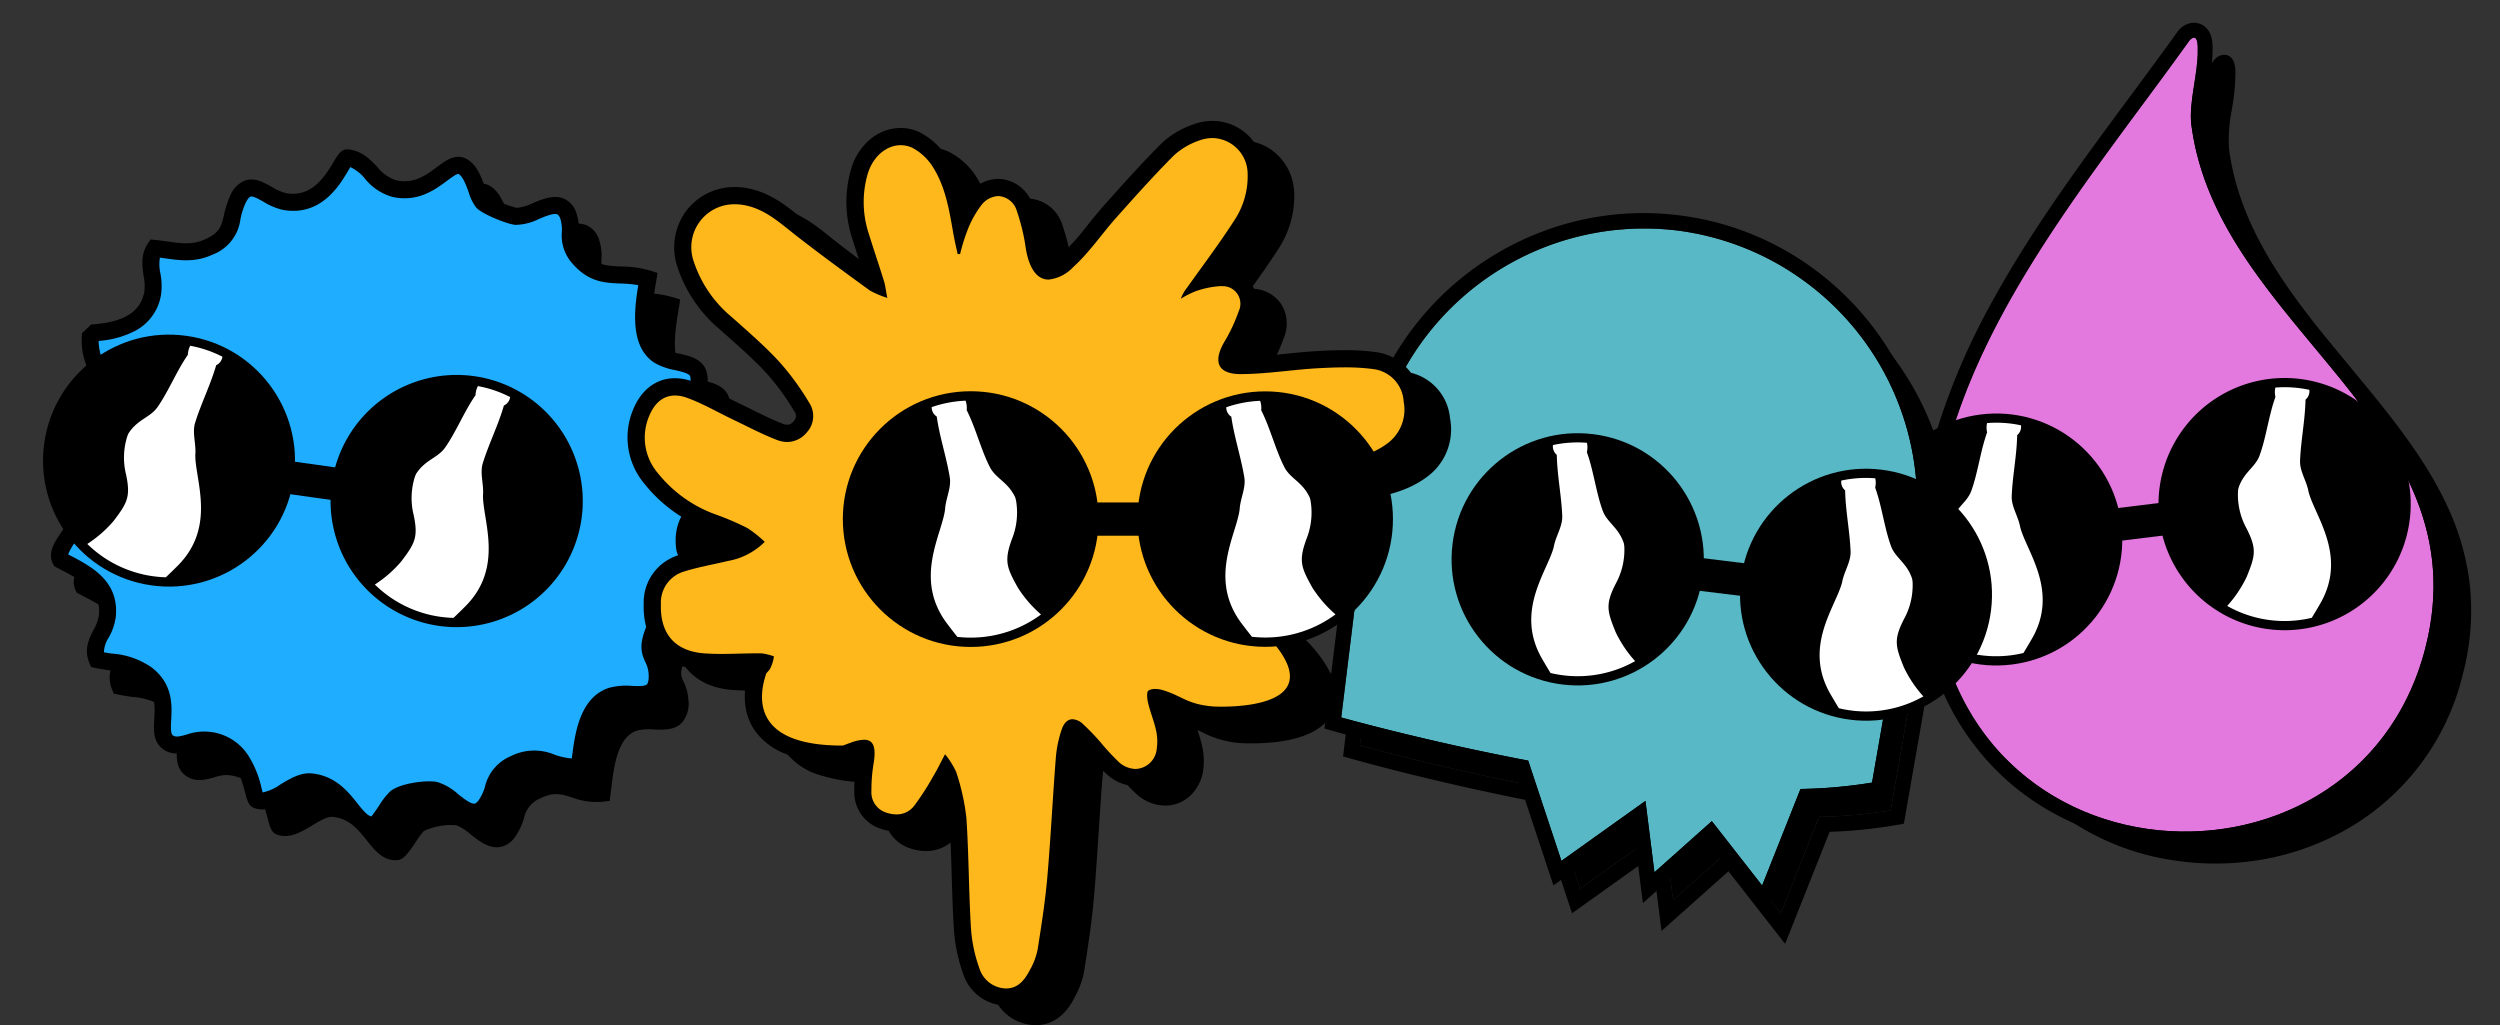 <svg xmlns="http://www.w3.org/2000/svg" width="377.353" height="154.745" viewBox="0 0 377.353 154.745">
  <rect x="0" y="0" width="377.353" height="154.745" fill="#333333" stroke="none"/>
  <g id="Group_109" data-name="Group 109" transform="translate(-1293.014 -448.558)">
    <g id="Beercap_1" transform="translate(1306.863 464.428) rotate(8)">
      <g id="_19G03l" data-name="19G03l" transform="translate(4.45 3.501)">
        <g id="Group_94" data-name="Group 94">
          <path id="Path_94" data-name="Path 94" d="M103.341,42.186a14.441,14.441,0,0,0,5.3,1.45c2.462-.161,5.915-4.56,7.771-1.232,1.026,1.838.266,3.993,2.045,5.722,3.965,3.852,6.74,1.324,11.2,2.073-.082,3.332-.4,9.576,3.311,11.26,2.664,1.207,7.394-.619,6.335,4.4-.551,2.609-2.31,2.338-1.38,6.173,1.2,4.949,6.073,4.642,6.632,6.387,1.011,3.162-5.635,4.968-3.693,11.422.507,1.687,4.559,3.824,3.692,6.5-.569,1.756-5.43,1.434-6.629,6.386-.929,3.835.827,3.563,1.378,6.173,1.038,4.908-3.516,3.034-6.317,4.412-3.838,1.887-3.356,7.726-3.327,11.243-3.883,1.019-5.907-1.643-9.753.939-3.386,2.272-2.065,4.267-3.494,6.858-1.83,3.323-5.323-1.067-7.772-1.233-1.4-.094-4.8.929-5.767,1.945-.749.79-2.037,4.4-2.724,4.546-3.083.664-4.8-5.383-10.3-5.134-2.727.123-5.1,4.4-7.661,3.846-.909-.2-1.828-8.435-9.134-7.864-1.955.153-3.78,2.1-5.517,1.04-2.3-1.405.469-6.877-4.578-9.685-2.5-1.389-4.926-.921-7.631-1.106-1.39-2.335.7-4.191.6-6.709-.2-4.931-4.369-6.05-8.178-7.427-1.672-2.428,5.329-7.248,1.026-13.145-1.356-1.859-5.654-2.041-3.567-5.662,1.031-1.789,4.193-.873,4.789-5.573.626-4.929-2.179-5.379-2.479-9.559l.591-.746c3.828-.857,7.634-2.626,7.817-7.123.1-2.358-1.689-4.478-.626-6.733,2.93-.112,5.423.326,8.037-1.353,3.738-2.4,2.336-4.424,3.338-7.671,1.274-4.13,4.211-.8,7.045-.714,6.614.2,7.6-7.668,8.466-7.856,3.1-.11,4.434,3.358,7.674,3.608,5.616.434,7.291-5.378,9.609-4.786,2,.653,2.8,4.051,3.868,4.93Z" transform="translate(-43.368 -35.928)"/>
          <path id="Path_95" data-name="Path 95" d="M90.936,130.246c-1.658,0-2.935-1.209-4.175-2.383-1.517-1.436-3.085-2.921-5.573-2.808-.862.039-1.91.891-2.924,1.715-1.457,1.184-3.11,2.528-5.066,2.1-.881-.191-1.2-.967-1.69-2.143-1.214-2.929-2.861-6.027-7.072-5.7a5.99,5.99,0,0,0-1.78.593c-1.276.564-2.862,1.265-4.5.263-1.481-.9-1.625-2.59-1.764-4.22-.18-2.105-.349-4.094-2.769-5.44a9.658,9.658,0,0,0-4.958-.888c-.686,0-1.394-.008-2.136-.059l-.671-.046-.344-.577c-1.139-1.914-.55-3.633-.076-5.012a6.436,6.436,0,0,0,.5-2.3c-.137-3.473-2.561-4.579-6.535-5.987-.267-.1-.533-.189-.8-.285l-.387-.14-.234-.339c-1.076-1.563-.17-3.371.706-5.117,1.238-2.466,2.518-5.015.34-8A5.333,5.333,0,0,0,37.511,82.4c-1.111-.637-2.37-1.359-2.757-2.791a4.115,4.115,0,0,1,.627-3.18,4.5,4.5,0,0,1,2.241-1.766c1.166-.548,2.089-.981,2.387-3.328a6.611,6.611,0,0,0-1-4.764,10.2,10.2,0,0,1-1.482-4.541l-.036-.5,1.182-1.493.443-.1c4.527-1.013,6.692-2.9,6.817-5.924a7.56,7.56,0,0,0-.441-2.349c-.424-1.45-.906-3.093-.064-4.879l.331-.705.778-.03c.631-.024,1.232-.026,1.814-.023,2.135,0,3.821,0,5.579-1.126,2.051-1.318,2.136-2.268,2.292-3.992a13.6,13.6,0,0,1,.515-2.977A4.057,4.057,0,0,1,58.7,35.257c1.351-.651,2.8-.083,4.074.416a7.506,7.506,0,0,0,2.266.641c3.731.112,5.291-2.872,6.462-5.68.492-1.179.817-1.958,1.694-2.148l.11-.024.113,0c2.056-.078,3.466,1.033,4.708,2.01a5.852,5.852,0,0,0,3.11,1.6c2.731.211,4.345-1.385,5.769-2.792,1.183-1.17,2.407-2.379,4.059-1.958l.081.023c1.738.568,2.678,2.342,3.433,3.767a7.357,7.357,0,0,0,.844,1.385,15.236,15.236,0,0,0,4.406,1.168,7.076,7.076,0,0,0,2.275-1.04c1.408-.825,3-1.758,4.591-1.326a3.473,3.473,0,0,1,2.108,1.789,7.856,7.856,0,0,1,.811,2.827,4.031,4.031,0,0,0,1.008,2.6c2.164,2.1,3.7,1.95,6.033,1.717a16.135,16.135,0,0,1,4.489.012l1.1.184-.039,1.521c-.078,2.931-.224,8.385,2.569,9.652a7.934,7.934,0,0,0,2.366.428c1.512.13,3.227.277,4.208,1.6a4.563,4.563,0,0,1,.484,3.8,6.869,6.869,0,0,1-1.067,2.465c-.5.8-.784,1.233-.321,3.142.613,2.528,2.388,3.347,3.954,4.069,1.17.541,2.276,1.051,2.652,2.229.632,1.977-.64,3.509-1.761,4.862-1.473,1.776-2.866,3.455-1.925,6.582a6.843,6.843,0,0,0,1.245,1.5c1.363,1.4,3.229,3.328,2.439,5.765-.383,1.18-1.54,1.714-2.659,2.23-1.562.721-3.332,1.536-3.943,4.064-.462,1.909-.185,2.345.32,3.141a6.869,6.869,0,0,1,1.066,2.465,4.5,4.5,0,0,1-.455,3.708c-.931,1.277-2.57,1.445-4.017,1.593a7.88,7.88,0,0,0-2.534.525c-2.768,1.362-2.686,5.828-2.627,9.088.006.347.013.679.015.994l.008,1-.965.253a10.388,10.388,0,0,1-4.705.024c-1.652-.277-2.845-.478-4.659.74a4.175,4.175,0,0,0-2.123,3.405,9.178,9.178,0,0,1-.962,3.008,3.449,3.449,0,0,1-2.092,1.791c-1.59.441-3.2-.5-4.616-1.324a7.2,7.2,0,0,0-2.272-1.039,9.761,9.761,0,0,0-4.751,1.548,13.5,13.5,0,0,0-.967,1.792c-.96,1.965-1.463,2.918-2.417,3.124a3.59,3.59,0,0,1-.759.082Zm-.185-2.393Zm-9.3-5.367c3.354,0,5.491,2.023,7.067,3.516,1.033.977,1.743,1.62,2.362,1.671.258-.4.664-1.228.924-1.76a10.618,10.618,0,0,1,1.41-2.432c1.328-1.4,5.165-2.45,6.783-2.342a8.342,8.342,0,0,1,3.391,1.382c.933.543,2.092,1.22,2.642,1.069.175-.049.353-.236.53-.557a6.865,6.865,0,0,0,.686-2.231,6.632,6.632,0,0,1,3.216-5.072,7.86,7.86,0,0,1,6.511-1.139,9.9,9.9,0,0,0,2.658.2c-.068-3.725-.13-9.268,4.06-11.328a9.878,9.878,0,0,1,3.4-.776c.913-.094,1.949-.2,2.207-.554.086-.118.261-.518.018-1.667a4.419,4.419,0,0,0-.723-1.621c-.775-1.219-1.314-2.37-.647-5.119.9-3.733,3.586-4.97,5.361-5.788a5.719,5.719,0,0,0,1.3-.717c.268-.893-.6-1.877-1.848-3.165a6.972,6.972,0,0,1-1.859-2.545c-1.337-4.442.827-7.051,2.407-8.955,1.024-1.234,1.464-1.846,1.3-2.417a5.841,5.841,0,0,0-1.293-.71c-1.779-.821-4.466-2.062-5.37-5.793-.667-2.749-.126-3.9.649-5.12a4.429,4.429,0,0,0,.723-1.621,2.525,2.525,0,0,0-.036-1.74c-.294-.4-1.4-.492-2.37-.575a9.8,9.8,0,0,1-3.2-.647c-4.058-1.838-4.177-7.472-4.094-11.28a17.905,17.905,0,0,0-2.712.128c-2.485.248-5.054.5-8.073-2.429a6.412,6.412,0,0,1-1.758-4.068,5.625,5.625,0,0,0-.513-1.95c-.182-.326-.365-.516-.543-.565-.548-.149-1.7.524-2.622,1.065a8.265,8.265,0,0,1-3.4,1.386c-1.188.076-5.161-.888-6.2-1.74h0a7.006,7.006,0,0,1-1.486-2.17c-.525-.993-1.177-2.221-1.909-2.511h0c-.28,0-1.13.841-1.594,1.3-1.541,1.523-3.866,3.828-7.769,3.525a8.117,8.117,0,0,1-4.5-2.141,6.107,6.107,0,0,0-2.442-1.419c-.077.175-.161.376-.236.557-.989,2.371-3.031,7.259-8.607,7.26-.1,0-.2,0-.3-.005a9.456,9.456,0,0,1-3.123-.816c-.749-.294-1.681-.659-2.026-.493-.08.039-.358.231-.633,1.12a11.254,11.254,0,0,0-.411,2.451,6.587,6.587,0,0,1-3.459,5.92c-2.39,1.535-4.715,1.531-6.965,1.534-.265,0-.534,0-.807,0a6.35,6.35,0,0,0,.407,2.351,9.766,9.766,0,0,1,.542,3.174,7.5,7.5,0,0,1-3.043,5.892,14.12,14.12,0,0,1-5.315,2.322,8.088,8.088,0,0,0,1.125,3.008,9.123,9.123,0,0,1,1.3,6.313c-.475,3.744-2.5,4.695-3.839,5.324-.588.276-.957.46-1.111.727a1.928,1.928,0,0,0-.373,1.233c.109.4.879.846,1.558,1.236a7.07,7.07,0,0,1,2.308,1.8c3.1,4.248,1.161,8.106-.119,10.66a9.609,9.609,0,0,0-.924,2.244l.2.071c3.575,1.267,8.024,2.843,8.24,8.3a8.657,8.657,0,0,1-.635,3.236,4.2,4.2,0,0,0-.392,2.283c.407.012.812.014,1.207.017a11.951,11.951,0,0,1,6.19,1.211c3.611,2.009,3.891,5.29,4.077,7.462.085.994.173,2.023.546,2.25.451.275,1,.083,2.134-.42a7.925,7.925,0,0,1,9.523,1.793,15.185,15.185,0,0,1,2.733,4.673c.083.2.18.433.262.619a7.157,7.157,0,0,0,2.51-1.588c1.274-1.035,2.717-2.209,4.424-2.286.13-.006.258-.009.384-.009Zm53.174-35.277ZM74.306,30.658Z" transform="translate(-34.646 -27.233)"/>
        </g>
      </g>
      <g id="_19G03l-2" data-name="19G03l" transform="translate(0.493 0)">
        <g id="Group_95" data-name="Group 95">
          <path id="Path_96" data-name="Path 96" d="M72.521,14.946a14.441,14.441,0,0,0,5.3,1.45c2.462-.161,5.915-4.56,7.771-1.232,1.026,1.838.266,3.993,2.045,5.722,3.965,3.852,6.74,1.324,11.2,2.073-.082,3.332-.4,9.576,3.311,11.26,2.664,1.207,7.394-.619,6.335,4.4-.551,2.609-2.31,2.338-1.38,6.173,1.2,4.949,6.073,4.642,6.632,6.386,1.011,3.162-5.635,4.968-3.693,11.422.507,1.687,4.559,3.824,3.692,6.5-.569,1.756-5.43,1.433-6.629,6.386-.929,3.835.827,3.563,1.378,6.173,1.038,4.908-3.516,3.034-6.317,4.412-3.838,1.887-3.356,7.726-3.327,11.243-3.883,1.019-5.907-1.643-9.753.939-3.386,2.272-2.065,4.267-3.494,6.858-1.83,3.323-5.323-1.067-7.772-1.233-1.4-.094-4.8.929-5.767,1.945-.749.79-2.037,4.4-2.724,4.546-3.083.664-4.8-5.383-10.3-5.134-2.727.123-5.1,4.4-7.661,3.846-.909-.2-1.828-8.435-9.134-7.864-1.955.153-3.78,2.1-5.517,1.04-2.3-1.405.469-6.877-4.578-9.685-2.5-1.389-4.926-.921-7.631-1.106-1.39-2.335.7-4.191.6-6.709-.2-4.931-4.369-6.05-8.178-7.427-1.672-2.428,5.329-7.248,1.026-13.145-1.356-1.859-5.654-2.041-3.567-5.662,1.031-1.789,4.193-.873,4.789-5.573.626-4.929-2.178-5.379-2.479-9.559l.591-.746c3.828-.857,7.634-2.626,7.817-7.123.1-2.358-1.689-4.478-.626-6.733,2.93-.112,5.423.326,8.037-1.353,3.738-2.4,2.336-4.424,3.338-7.671,1.274-4.13,4.211-.8,7.045-.714,6.614.2,7.6-7.668,8.466-7.856,3.1-.11,4.434,3.358,7.674,3.608,5.616.434,7.291-5.378,9.609-4.786,2,.653,2.8,4.051,3.868,4.93Z" transform="translate(-12.549 -8.687)" fill="#1faeff"/>
          <path id="Path_97" data-name="Path 97" d="M60.126,103c-1.658,0-2.935-1.209-4.175-2.383-1.517-1.436-3.087-2.918-5.573-2.808-.862.039-1.91.891-2.924,1.715-1.457,1.184-3.108,2.528-5.066,2.1-.881-.191-1.2-.967-1.69-2.143-1.215-2.929-2.864-6.027-7.072-5.7a6.039,6.039,0,0,0-1.78.593c-1.276.564-2.863,1.265-4.5.263-1.481-.9-1.625-2.59-1.764-4.22-.18-2.105-.349-4.094-2.769-5.44a9.658,9.658,0,0,0-4.958-.888c-.686,0-1.394-.008-2.136-.059l-.671-.046-.344-.577c-1.139-1.914-.55-3.633-.076-5.012a6.437,6.437,0,0,0,.5-2.3c-.137-3.473-2.56-4.579-6.535-5.987-.267-.1-.533-.189-.8-.285l-.387-.14-.234-.339C6.09,67.784,7,65.977,7.873,64.23c1.237-2.466,2.518-5.015.34-8A5.308,5.308,0,0,0,6.7,55.144c-1.111-.637-2.37-1.359-2.757-2.791a4.115,4.115,0,0,1,.627-3.18,4.5,4.5,0,0,1,2.241-1.766c1.168-.548,2.089-.981,2.387-3.328a6.611,6.611,0,0,0-1-4.764,10.2,10.2,0,0,1-1.482-4.541l-.036-.5,1.182-1.493.443-.1c4.527-1.013,6.692-2.9,6.817-5.924a7.56,7.56,0,0,0-.441-2.349c-.424-1.45-.906-3.093-.064-4.878l.331-.705.778-.03c.631-.024,1.232-.026,1.815-.023,2.135,0,3.821,0,5.579-1.126,2.051-1.318,2.136-2.268,2.292-3.992a13.6,13.6,0,0,1,.515-2.977A4.057,4.057,0,0,1,27.893,8c1.351-.651,2.8-.083,4.074.416a7.506,7.506,0,0,0,2.266.641c3.73.116,5.291-2.872,6.462-5.68.492-1.179.817-1.959,1.694-2.148l.11-.024.113,0c2.058-.078,3.466,1.033,4.708,2.01a5.852,5.852,0,0,0,3.11,1.6c2.732.212,4.345-1.385,5.769-2.792C57.382.853,58.606-.357,60.258.066l.081.023c1.738.568,2.678,2.342,3.433,3.767a7.358,7.358,0,0,0,.844,1.385,15.206,15.206,0,0,0,4.406,1.168A7.064,7.064,0,0,0,71.3,5.368c1.408-.825,3-1.758,4.591-1.326A3.473,3.473,0,0,1,78,5.832a7.857,7.857,0,0,1,.811,2.827,4.028,4.028,0,0,0,1.008,2.6c2.164,2.1,3.7,1.95,6.033,1.717a16.135,16.135,0,0,1,4.489.012l1.1.184L91.4,14.692c-.078,2.931-.225,8.386,2.569,9.652a7.934,7.934,0,0,0,2.366.428c1.512.13,3.227.277,4.209,1.6a4.561,4.561,0,0,1,.484,3.8,6.868,6.868,0,0,1-1.067,2.465c-.5.8-.784,1.233-.321,3.142.613,2.528,2.388,3.346,3.954,4.069,1.17.541,2.276,1.051,2.652,2.229.632,1.977-.64,3.509-1.761,4.862-1.473,1.776-2.866,3.455-1.925,6.58a6.813,6.813,0,0,0,1.245,1.5c1.363,1.4,3.229,3.328,2.439,5.765-.383,1.18-1.489,1.69-2.659,2.23-1.562.721-3.332,1.536-3.943,4.064-.462,1.909-.185,2.347.32,3.141a6.89,6.89,0,0,1,1.067,2.465,4.5,4.5,0,0,1-.455,3.708c-.933,1.277-2.57,1.445-4.017,1.593a7.845,7.845,0,0,0-2.534.527c-2.768,1.362-2.686,5.828-2.626,9.088.006.347.013.679.015.994l.008,1-.965.253a10.388,10.388,0,0,1-4.705.024c-1.652-.277-2.845-.478-4.659.739a4.175,4.175,0,0,0-2.123,3.405A9.178,9.178,0,0,1,78,97.017a3.449,3.449,0,0,1-2.092,1.791c-1.59.439-3.2-.5-4.616-1.326a7.158,7.158,0,0,0-2.272-1.038,9.774,9.774,0,0,0-4.751,1.548,13.565,13.565,0,0,0-.967,1.792c-.96,1.965-1.463,2.918-2.417,3.124a3.59,3.59,0,0,1-.759.082Zm-9.481-7.76c3.354,0,5.491,2.023,7.067,3.516,1.033.978,1.743,1.62,2.362,1.671.258-.4.664-1.228.924-1.76a10.588,10.588,0,0,1,1.41-2.432c1.329-1.4,5.165-2.448,6.783-2.342a8.342,8.342,0,0,1,3.391,1.382c.933.543,2.094,1.22,2.642,1.069.175-.049.353-.236.531-.557a6.856,6.856,0,0,0,.686-2.231,6.632,6.632,0,0,1,3.216-5.072,7.853,7.853,0,0,1,6.511-1.138,9.9,9.9,0,0,0,2.658.2c-.068-3.725-.13-9.268,4.06-11.328a9.878,9.878,0,0,1,3.4-.776c.913-.094,1.949-.2,2.207-.554.086-.118.261-.518.018-1.667a4.419,4.419,0,0,0-.723-1.621c-.775-1.219-1.314-2.37-.647-5.119.9-3.733,3.586-4.97,5.361-5.788a5.718,5.718,0,0,0,1.3-.717c.268-.893-.6-1.877-1.848-3.165a6.972,6.972,0,0,1-1.859-2.545c-1.337-4.442.827-7.051,2.407-8.955,1.024-1.234,1.463-1.846,1.3-2.417a5.841,5.841,0,0,0-1.293-.71c-1.779-.821-4.466-2.062-5.37-5.793-.667-2.749-.126-3.9.649-5.12a4.419,4.419,0,0,0,.723-1.621,2.535,2.535,0,0,0-.035-1.74c-.294-.4-1.4-.492-2.37-.575a9.8,9.8,0,0,1-3.2-.647c-4.058-1.838-4.177-7.471-4.094-11.28a18.081,18.081,0,0,0-2.712.128c-2.484.248-5.053.5-8.073-2.429a6.412,6.412,0,0,1-1.758-4.068,5.618,5.618,0,0,0-.513-1.949c-.182-.326-.365-.516-.543-.565-.548-.15-1.7.524-2.622,1.065a8.263,8.263,0,0,1-3.4,1.386c-1.184.08-5.16-.886-6.2-1.74h0a7.006,7.006,0,0,1-1.486-2.17c-.525-.993-1.177-2.221-1.909-2.51h0c-.28,0-1.13.841-1.594,1.3-1.541,1.523-3.869,3.825-7.769,3.525a8.117,8.117,0,0,1-4.5-2.141A6.107,6.107,0,0,0,43.3,3.814c-.077.175-.161.376-.236.557-.989,2.371-3.03,7.259-8.607,7.259-.1,0-.2,0-.3-.005a9.456,9.456,0,0,1-3.123-.816c-.749-.294-1.681-.66-2.026-.493-.08.039-.358.231-.633,1.12a11.255,11.255,0,0,0-.411,2.451,6.587,6.587,0,0,1-3.459,5.92c-2.39,1.536-4.718,1.532-6.965,1.534-.265,0-.534,0-.807,0a6.35,6.35,0,0,0,.407,2.351,9.766,9.766,0,0,1,.542,3.174,7.492,7.492,0,0,1-3.043,5.891,14.12,14.12,0,0,1-5.315,2.322,8.088,8.088,0,0,0,1.125,3.008,9.115,9.115,0,0,1,1.3,6.313c-.475,3.744-2.5,4.695-3.839,5.326-.588.276-.957.46-1.111.727a1.926,1.926,0,0,0-.373,1.233c.109.4.879.846,1.557,1.236a7.07,7.07,0,0,1,2.308,1.8c3.1,4.248,1.161,8.106-.119,10.66a9.609,9.609,0,0,0-.924,2.244l.2.071c3.575,1.267,8.024,2.843,8.24,8.3a8.657,8.657,0,0,1-.635,3.236,4.2,4.2,0,0,0-.392,2.283c.407.012.812.014,1.207.017a11.951,11.951,0,0,1,6.19,1.211c3.611,2.009,3.891,5.29,4.077,7.462.085.994.173,2.023.546,2.25.451.275,1,.083,2.134-.42a7.925,7.925,0,0,1,9.523,1.793A15.185,15.185,0,0,1,43.068,98.5c.083.2.18.433.262.619a7.138,7.138,0,0,0,2.51-1.588c1.274-1.035,2.717-2.209,4.424-2.286.13-.006.258-.009.384-.009ZM43.494,3.408Z" transform="translate(-3.836 0.02)"/>
        </g>
      </g>
      <g id="Bril" transform="translate(0 32.476)">
        <ellipse id="Ellipse_14" data-name="Ellipse 14" cx="19.016" cy="19.016" rx="19.016" ry="19.016" transform="translate(0 0.018)"/>
        <path id="Path_98" data-name="Path 98" d="M379.277,271.844a19.034,19.034,0,1,1-19.034-19.034A19.033,19.033,0,0,1,379.277,271.844Z" transform="translate(-297.382 -252.81)"/>
        <g id="Group_96" data-name="Group 96" transform="translate(45.217 1.389)">
          <path id="Path_99" data-name="Path 99" d="M436.5,376.175q.054-.225.123-.435-.094.2-.181.42Z" transform="translate(-425.596 -361.338)" fill="none"/>
          <path id="Path_100" data-name="Path 100" d="M437.85,365.055a6.375,6.375,0,0,1,1.042-1.575A3.245,3.245,0,0,0,437.85,365.055Z" transform="translate(-426.825 -350.653)" fill="none"/>
          <path id="Path_101" data-name="Path 101" d="M362.647,291.465c1.643-2.958,2.081-3.943.876-7.23a10.624,10.624,0,0,1-.6-5.779l-.058-.015c.058-.148.118-.286.181-.42a3.237,3.237,0,0,1,1.042-1.575c.979-1.1,2.092-1.685,2.732-2.939,1.324-2.595,2.1-5.83,3.445-8.464a3.112,3.112,0,0,1,.162-1.405c-.253-.01-.506-.018-.762-.018a17.643,17.643,0,0,0-10.474,31.84,18.19,18.19,0,0,0,3.457-4Z" transform="translate(-352.02 -263.62)"/>
          <path id="Path_102" data-name="Path 102" d="M508.635,271.26a1.634,1.634,0,0,1-.754,1.4c-.429,3.052-1.45,6.032-1.941,9.066-.252,1.558.606,3.123.7,4.74h0c.438,3.725,4.736,10.345-.308,17.027-.528.7-1.034,1.351-1.52,1.964a17.645,17.645,0,0,0,3.824-34.194Z" transform="translate(-485.184 -270.279)"/>
          <path id="Path_103" data-name="Path 103" d="M422.142,279.937h0c-.092-1.617-.949-3.182-.7-4.74.491-3.034,1.512-6.014,1.941-9.066a1.633,1.633,0,0,0,.754-1.4,17.588,17.588,0,0,0-5.045-.962,3.112,3.112,0,0,0-.162,1.405c-1.342,2.633-2.121,5.869-3.445,8.464-.64,1.254-1.755,1.843-2.732,2.939a6.411,6.411,0,0,0-1.042,1.575c-.046.14-.089.285-.123.435a10.613,10.613,0,0,0,.6,5.779c1.2,3.286.767,4.272-.876,7.23a18.191,18.191,0,0,1-3.457,4,17.566,17.566,0,0,0,10.474,3.445,17.744,17.744,0,0,0,1.983-.112c.486-.611.992-1.264,1.52-1.964,5.043-6.682.746-13.3.308-17.027Z" transform="translate(-400.687 -263.751)" fill="#fff"/>
        </g>
        <g id="Group_97" data-name="Group 97" transform="translate(1.389 1.407)">
          <path id="Path_104" data-name="Path 104" d="M83.572,374.21c.039-.162.083-.319.134-.47-.068.145-.134.294-.2.453Z" transform="translate(-74.172 -359.613)" fill="none"/>
          <path id="Path_105" data-name="Path 105" d="M85.03,362.228a6.911,6.911,0,0,1,1.123-1.7A3.484,3.484,0,0,0,85.03,362.228Z" transform="translate(-75.496 -348.1)" fill="none"/>
          <path id="Path_106" data-name="Path 106" d="M21.425,291.577c1.642-2.954,2.08-3.94.876-7.223a10.6,10.6,0,0,1-.6-5.773l-.058-.015q.087-.22.181-.42a3.227,3.227,0,0,1,1.04-1.572c.977-1.094,2.09-1.683,2.73-2.936,1.323-2.592,2.1-5.825,3.441-8.456a3.107,3.107,0,0,1,.162-1.4c-.252-.01-.506-.018-.76-.018a17.626,17.626,0,0,0-10.465,31.809,18.153,18.153,0,0,0,3.453-3.993Z" transform="translate(-10.81 -263.76)"/>
          <path id="Path_107" data-name="Path 107" d="M167.289,271.39a1.633,1.633,0,0,1-.753,1.4c-.429,3.049-1.449,6.026-1.94,9.057-.252,1.557.6,3.119.7,4.735h0c.438,3.721,4.731,10.335-.307,17.011-.527.7-1.033,1.35-1.517,1.961a17.628,17.628,0,0,0,3.82-34.161Z" transform="translate(-143.861 -270.41)"/>
          <path id="Path_108" data-name="Path 108" d="M80.849,280.051h0c-.091-1.616-.948-3.179-.7-4.736.489-3.031,1.511-6.008,1.94-9.057a1.628,1.628,0,0,0,.753-1.4,17.561,17.561,0,0,0-5.04-.961,3.107,3.107,0,0,0-.162,1.4c-1.341,2.631-2.118,5.862-3.441,8.456-.64,1.252-1.752,1.841-2.73,2.936a6.415,6.415,0,0,0-1.04,1.572c-.046.14-.089.285-.123.435a10.6,10.6,0,0,0,.6,5.772c1.2,3.283.766,4.268-.876,7.223a18.152,18.152,0,0,1-3.453,3.993,17.624,17.624,0,0,0,12.445,3.331c.484-.611.99-1.263,1.517-1.961,5.038-6.676.745-13.289.307-17.011Z" transform="translate(-59.416 -263.882)" fill="#fff"/>
        </g>
        <rect id="Rectangle_57" data-name="Rectangle 57" width="9" height="4.954" transform="translate(37.097 16.557)"/>
      </g>
    </g>
    <g id="Drop_1" transform="translate(1566.469 459.059) rotate(-7)">
      <g id="YVlhsr" transform="translate(11.555 5.35)">
        <g id="Group_98" data-name="Group 98">
          <path id="Path_109" data-name="Path 109" d="M145.929,63.423c.193,30.985,38.239,50.023,25.414,82.715-15.528,39.579-80.372,27.158-71.932-24.62,4.667-28.629,29.188-50.531,47.779-70.763.392-.326.655-.4.83-.329.524.22.248,1.771.24,1.855C147.92,55.691,145.909,60.123,145.929,63.423Z" transform="translate(-97.54 -49.277)"/>
          <path id="Path_110" data-name="Path 110" d="M129.314,162.988a41.317,41.317,0,0,1-10.93-1.477,38.245,38.245,0,0,1-22.038-15.8c-5.676-8.688-7.621-19.752-5.625-31.994,1.818-11.151,6.767-22.273,15.127-34,7.32-10.27,16.178-19.6,24.744-28.62,2.858-3.01,5.557-5.853,8.19-8.718l.05-.055.058-.048a1.889,1.889,0,0,1,1.985-.5c1.288.539,1.013,2.4.924,3.01v.013a32.442,32.442,0,0,1-1.162,5.161,23.553,23.553,0,0,0-1.162,5.841c.081,13.088,7.237,24.227,14.155,35,4.572,7.117,9.3,14.478,11.864,22.271a38.135,38.135,0,0,1,2.035,12.3,37.208,37.208,0,0,1-2.718,13.558A36.756,36.756,0,0,1,145.179,159.7a39.43,39.43,0,0,1-15.863,3.288ZM139.523,44.883c-2.354,2.543-4.764,5.083-7.3,7.752-8.512,8.966-17.315,18.236-24.544,28.377-8.157,11.442-12.979,22.256-14.74,33.06-1.9,11.679-.076,22.192,5.288,30.4a36.01,36.01,0,0,0,20.751,14.867,39.092,39.092,0,0,0,10.336,1.4,37.18,37.18,0,0,0,14.958-3.1,34.55,34.55,0,0,0,18.443-19.54c7.063-18-1.7-31.65-10.979-46.1-7.093-11.043-14.426-22.461-14.512-36.2a25.013,25.013,0,0,1,1.247-6.464A33.37,33.37,0,0,0,139.523,44.883Z" transform="translate(-89.96 -41.651)"/>
        </g>
      </g>
      <g id="YVlhsr-2" data-name="YVlhsr" transform="translate(6.349 0)">
        <g id="Group_99" data-name="Group 99">
          <path id="Path_111" data-name="Path 111" d="M114.2,30.524c.193,30.985,38.239,50.023,25.414,82.715-15.53,39.579-80.373,27.159-71.932-24.62,4.667-28.627,29.188-50.531,47.779-70.761,1.567-1.306,1.08,1.414,1.07,1.526-.34,3.41-2.352,7.842-2.331,11.142Z" transform="translate(-64.678 -15.255)" fill="#e378de"/>
          <path id="Path_112" data-name="Path 112" d="M100.907,2.248c.7,0,.383,1.791.374,1.88-.34,3.41-2.352,7.842-2.331,11.142.193,30.985,38.239,50.023,25.414,82.715-6.211,15.83-20.317,23.344-34.462,23.344-21.22,0-42.535-16.895-37.47-47.964C57.1,44.736,81.619,22.833,100.211,2.6a1.214,1.214,0,0,1,.7-.355m0-2.248h0a3.294,3.294,0,0,0-2.135.876l-.114.1-.1.11c-2.627,2.858-5.323,5.7-8.178,8.705C81.786,18.836,72.9,28.195,65.535,38.528A101.2,101.2,0,0,0,55.88,54.877,70.334,70.334,0,0,0,50.213,73a51.109,51.109,0,0,0,.613,20.9,38.766,38.766,0,0,0,8.028,15.7,38.3,38.3,0,0,0,6.53,6.069,40.032,40.032,0,0,0,7.594,4.37A42.459,42.459,0,0,0,89.9,123.576a39.806,39.806,0,0,0,21.411-6.086,37.2,37.2,0,0,0,8.768-7.749,40.211,40.211,0,0,0,6.374-10.935,38.293,38.293,0,0,0,2.8-13.961,39.193,39.193,0,0,0-2.091-12.663c-2.61-7.929-7.377-15.35-11.986-22.527a139.7,139.7,0,0,1-9.638-16.624,50.753,50.753,0,0,1-3.13-8.646,37.337,37.337,0,0,1-1.21-9.129,22.987,22.987,0,0,1,1.121-5.53A33.069,33.069,0,0,0,103.513,4.4c.31-2.112-.218-3.008-.644-3.5a2.591,2.591,0,0,0-1.963-.9h0Z" transform="translate(-49.43 0)"/>
        </g>
      </g>
      <g id="Bril-2" data-name="Bril" transform="translate(0 54.766)">
        <ellipse id="Ellipse_15" data-name="Ellipse 15" cx="19.016" cy="19.016" rx="19.016" ry="19.016" transform="translate(0 0.018)"/>
        <path id="Path_113" data-name="Path 113" d="M379.277,445.394a19.034,19.034,0,1,1-19.034-19.034A19.033,19.033,0,0,1,379.277,445.394Z" transform="translate(-297.382 -426.36)"/>
        <g id="Group_100" data-name="Group 100" transform="translate(45.217 1.389)">
          <path id="Path_114" data-name="Path 114" d="M436.5,549.715q.054-.225.123-.435-.094.2-.181.42Z" transform="translate(-425.596 -534.88)" fill="none"/>
          <path id="Path_115" data-name="Path 115" d="M437.85,538.595a6.376,6.376,0,0,1,1.042-1.575A3.245,3.245,0,0,0,437.85,538.595Z" transform="translate(-426.825 -524.194)" fill="none"/>
          <path id="Path_116" data-name="Path 116" d="M362.647,465.015c1.643-2.958,2.081-3.943.876-7.23a10.624,10.624,0,0,1-.6-5.779l-.058-.015c.058-.148.118-.286.181-.42A3.237,3.237,0,0,1,364.085,450c.979-1.1,2.092-1.685,2.732-2.939,1.324-2.595,2.1-5.83,3.445-8.464a3.112,3.112,0,0,1,.162-1.405c-.253-.01-.506-.018-.762-.018a17.643,17.643,0,0,0-10.474,31.84,18.19,18.19,0,0,0,3.457-4Z" transform="translate(-352.02 -437.17)"/>
          <path id="Path_117" data-name="Path 117" d="M508.635,444.81a1.634,1.634,0,0,1-.754,1.4c-.429,3.052-1.45,6.032-1.941,9.066-.252,1.558.606,3.123.7,4.74h0c.438,3.725,4.736,10.345-.308,17.027-.528.7-1.034,1.351-1.52,1.964a17.645,17.645,0,0,0,3.824-34.194Z" transform="translate(-485.184 -443.829)"/>
          <path id="Path_118" data-name="Path 118" d="M422.142,453.487h0c-.092-1.617-.949-3.182-.7-4.74.491-3.034,1.512-6.014,1.941-9.066a1.633,1.633,0,0,0,.754-1.4,17.588,17.588,0,0,0-5.045-.962,3.112,3.112,0,0,0-.162,1.405c-1.342,2.633-2.121,5.869-3.445,8.464-.64,1.254-1.755,1.843-2.732,2.939a6.41,6.41,0,0,0-1.042,1.575c-.046.14-.089.285-.123.435a10.613,10.613,0,0,0,.6,5.779c1.2,3.286.767,4.272-.876,7.23a18.191,18.191,0,0,1-3.457,4,17.566,17.566,0,0,0,10.474,3.445,17.744,17.744,0,0,0,1.983-.112c.486-.611.992-1.264,1.52-1.964,5.043-6.682.746-13.3.308-17.027Z" transform="translate(-400.687 -437.301)" fill="#fff"/>
        </g>
        <g id="Group_101" data-name="Group 101" transform="translate(1.389 1.407)">
          <path id="Path_119" data-name="Path 119" d="M83.572,547.76c.039-.162.083-.319.134-.47-.068.145-.134.294-.2.453Z" transform="translate(-74.172 -533.163)" fill="none"/>
          <path id="Path_120" data-name="Path 120" d="M85.03,535.768a6.91,6.91,0,0,1,1.123-1.7A3.484,3.484,0,0,0,85.03,535.768Z" transform="translate(-75.496 -521.641)" fill="none"/>
          <path id="Path_121" data-name="Path 121" d="M21.425,465.127c1.642-2.954,2.08-3.94.876-7.223a10.6,10.6,0,0,1-.6-5.772l-.058-.015q.087-.22.181-.42a3.227,3.227,0,0,1,1.04-1.572c.977-1.094,2.09-1.683,2.73-2.936,1.323-2.592,2.1-5.825,3.441-8.456a3.107,3.107,0,0,1,.162-1.4c-.252-.01-.506-.018-.76-.018a17.626,17.626,0,0,0-10.465,31.809,18.153,18.153,0,0,0,3.453-3.993Z" transform="translate(-10.81 -437.31)"/>
          <path id="Path_122" data-name="Path 122" d="M167.289,444.94a1.633,1.633,0,0,1-.753,1.4c-.429,3.049-1.449,6.026-1.94,9.057-.252,1.557.6,3.119.7,4.735h0c.438,3.721,4.731,10.335-.307,17.011-.527.7-1.033,1.35-1.517,1.961a17.628,17.628,0,0,0,3.82-34.161Z" transform="translate(-143.861 -443.96)"/>
          <path id="Path_123" data-name="Path 123" d="M80.849,453.6h0c-.091-1.616-.948-3.179-.7-4.736.489-3.031,1.511-6.008,1.94-9.057a1.628,1.628,0,0,0,.753-1.4,17.56,17.56,0,0,0-5.04-.961,3.107,3.107,0,0,0-.162,1.4c-1.341,2.631-2.118,5.862-3.441,8.456-.64,1.252-1.752,1.841-2.73,2.936a6.415,6.415,0,0,0-1.04,1.572c-.046.14-.089.285-.123.435a10.6,10.6,0,0,0,.6,5.773c1.2,3.283.766,4.268-.876,7.223a18.153,18.153,0,0,1-3.453,3.993,17.542,17.542,0,0,0,10.463,3.442,17.721,17.721,0,0,0,1.982-.112c.484-.611.99-1.263,1.517-1.961C85.58,463.936,81.287,457.322,80.849,453.6Z" transform="translate(-59.416 -437.432)" fill="#fff"/>
        </g>
        <rect id="Rectangle_58" data-name="Rectangle 58" width="9" height="4.954" transform="translate(37.097 16.556)"/>
      </g>
    </g>
    <g id="Skull_1" transform="translate(1503.092 475.734) rotate(7)">
      <g id="Group_102" data-name="Group 102" transform="translate(3.302 3.826)">
        <path id="Path_46" data-name="Path 46" d="M126.317,89.118A41.439,41.439,0,0,0,85,47.8h0A41.439,41.439,0,0,0,43.68,89.118h0v37.809s12.654,1.97,28.8,3.029l6.825,14.412L90.8,133.839l2.659,10.529,7.658-8.72,8.72,8.72L113.8,129.2a73.9,73.9,0,0,0,10.6-2.274l1.7-33.632a40.864,40.864,0,0,0,.211-4.177h0Z" transform="translate(-41.372 -45.487)"/>
        <path id="Path_46-2" data-name="Path 46" d="M69.338,32.1a41.439,41.439,0,0,1,41.318,41.318h0a41.584,41.584,0,0,1-.211,4.176l-1.7,33.632a73.9,73.9,0,0,1-10.6,2.274l-3.965,15.169-8.72-8.72-7.658,8.72-2.659-10.529L63.649,128.671l-6.825-14.412c-16.15-1.06-28.8-3.029-28.8-3.029V73.422A41.439,41.439,0,0,1,69.338,32.1m0-2.311a43.108,43.108,0,0,0-16.946,3.444A44.029,44.029,0,0,0,29.154,56.475,43.108,43.108,0,0,0,25.71,73.422v39.787l1.955.3c.123.019,12.226,1.888,27.651,2.961L61.56,129.66l1.341,2.831,2.31-2.117,8.632-7.912,1.711,6.774L76.63,133.5l2.9-3.3,6.031-6.868,6.977,6.977,2.85,2.85,1.02-3.9,3.581-13.7a73.259,73.259,0,0,0,9.422-2.114l1.557-.47.082-1.625,1.7-33.574c.144-1.44.217-2.9.217-4.352l-.339-5.453h0a43.068,43.068,0,0,0-3.1-11.494A44.037,44.037,0,0,0,86.285,33.234,43.108,43.108,0,0,0,69.339,29.79h0Z" transform="translate(-25.71 -29.79)"/>
      </g>
      <g id="Group_103" data-name="Group 103">
        <path id="Path_46-3" data-name="Path 46" d="M100.625,59.308A41.439,41.439,0,0,0,59.307,17.99h0A41.439,41.439,0,0,0,17.99,59.308h0V97.117s12.654,1.97,28.8,3.029l6.825,14.412,11.486-10.529,2.659,10.529,7.658-8.72,8.72,8.72L88.108,99.39a73.9,73.9,0,0,0,10.6-2.274l1.7-33.632a40.865,40.865,0,0,0,.211-4.177h0Z" transform="translate(-15.679 -15.679)" fill="#58b8c5"/>
        <path id="Path_46-4" data-name="Path 46" d="M43.629,2.311A41.439,41.439,0,0,1,84.947,43.629h0a41.584,41.584,0,0,1-.211,4.176l-1.7,33.632a73.9,73.9,0,0,1-10.6,2.274L68.463,98.879l-8.72-8.72-7.658,8.72L49.426,88.35,37.94,98.879,31.116,84.467c-16.15-1.06-28.8-3.029-28.8-3.029V43.629A41.439,41.439,0,0,1,43.629,2.311m0-2.311A43.108,43.108,0,0,0,26.683,3.444,44.029,44.029,0,0,0,3.445,26.683,43.087,43.087,0,0,0,0,43.629V83.416l1.955.3c.123.019,12.226,1.888,27.651,2.961L35.85,99.868l1.341,2.831,2.31-2.117,8.632-7.912,1.711,6.774,1.076,4.262,2.9-3.3,6.031-6.868,6.977,6.977,2.85,2.85,1.02-3.9,3.581-13.7A73.258,73.258,0,0,0,83.7,83.647l1.557-.47.082-1.625,1.7-33.574c.144-1.44.217-2.9.217-4.352V37.814l-.339.36a43.068,43.068,0,0,0-3.1-11.494A44.037,44.037,0,0,0,60.575,3.441,43.151,43.151,0,0,0,43.629,0Z"/>
      </g>
      <g id="Bril-3" data-name="Bril" transform="translate(15.795 34.368)">
        <ellipse id="Ellipse_16" data-name="Ellipse 16" cx="19.016" cy="19.016" rx="19.016" ry="19.016" transform="translate(43.864 0.018)"/>
        <ellipse id="Ellipse_17" data-name="Ellipse 17" cx="19.034" cy="19.034" rx="19.034" ry="19.034"/>
        <g id="Group_104" data-name="Group 104" transform="translate(1.392 1.389)">
          <path id="Path_124" data-name="Path 124" d="M322.813,390.925q-.054-.225-.123-.435.094.2.181.42Z" transform="translate(-298.428 -376.088)" fill="none"/>
          <path id="Path_125" data-name="Path 125" d="M315.622,379.8a6.373,6.373,0,0,0-1.042-1.575A3.245,3.245,0,0,1,315.622,379.8Z" transform="translate(-291.36 -365.403)" fill="none"/>
          <path id="Path_126" data-name="Path 126" d="M273.018,306.215c-1.643-2.958-2.081-3.943-.876-7.23a10.624,10.624,0,0,0,.6-5.779l.058-.015c-.058-.148-.118-.286-.181-.42a3.236,3.236,0,0,0-1.042-1.575c-.979-1.1-2.092-1.685-2.732-2.939-1.324-2.595-2.1-5.83-3.445-8.464a3.113,3.113,0,0,0-.162-1.405c.253-.01.506-.018.762-.018a17.643,17.643,0,0,1,10.474,31.84,18.191,18.191,0,0,1-3.457-4Z" transform="translate(-248.358 -278.37)"/>
          <path id="Path_127" data-name="Path 127" d="M145.644,286.02a1.633,1.633,0,0,0,.754,1.4c.429,3.052,1.45,6.032,1.941,9.066.252,1.558-.606,3.123-.7,4.74h0c-.438,3.725-4.736,10.345.308,17.027.528.7,1.034,1.351,1.52,1.964a17.645,17.645,0,0,1-3.824-34.194Z" transform="translate(-133.81 -285.037)"/>
          <path id="Path_128" data-name="Path 128" d="M227.069,294.687h0c.092-1.617.949-3.182.7-4.74-.491-3.034-1.512-6.014-1.941-9.066a1.633,1.633,0,0,1-.754-1.4,17.588,17.588,0,0,1,5.045-.962,3.113,3.113,0,0,1,.162,1.405c1.342,2.633,2.121,5.869,3.445,8.464.64,1.254,1.755,1.843,2.732,2.939A6.411,6.411,0,0,1,237.5,292.9c.046.14.089.285.123.435a10.613,10.613,0,0,1-.6,5.779c-1.2,3.286-.767,4.272.876,7.23a18.191,18.191,0,0,0,3.457,4,17.645,17.645,0,0,1-12.457,3.333c-.486-.611-.992-1.264-1.52-1.964-5.043-6.682-.746-13.3-.308-17.027Z" transform="translate(-213.238 -278.501)" fill="#fff"/>
        </g>
        <g id="Group_105" data-name="Group 105" transform="translate(45.254 1.407)">
          <path id="Path_129" data-name="Path 129" d="M675.644,388.97c-.039-.162-.083-.319-.134-.47.068.145.134.294.2.453Z" transform="translate(-649.791 -374.372)" fill="none"/>
          <path id="Path_130" data-name="Path 130" d="M667.893,376.978a6.911,6.911,0,0,0-1.123-1.7A3.484,3.484,0,0,1,667.893,376.978Z" transform="translate(-642.173 -362.85)" fill="none"/>
          <path id="Path_131" data-name="Path 131" d="M614.351,306.327c-1.642-2.954-2.08-3.94-.876-7.223a10.6,10.6,0,0,0,.6-5.772l.058-.015q-.087-.22-.181-.42a3.227,3.227,0,0,0-1.04-1.572c-.978-1.094-2.09-1.683-2.73-2.936-1.323-2.592-2.1-5.825-3.441-8.456a3.107,3.107,0,0,0-.162-1.4c.252-.01.506-.018.76-.018a17.626,17.626,0,0,1,10.465,31.809,18.152,18.152,0,0,1-3.453-3.993Z" transform="translate(-589.715 -278.51)"/>
          <path id="Path_132" data-name="Path 132" d="M487.105,286.14a1.633,1.633,0,0,0,.753,1.4c.429,3.049,1.449,6.026,1.94,9.057.252,1.557-.605,3.119-.7,4.735h0c-.438,3.721-4.731,10.335.307,17.011.527.7,1.033,1.35,1.517,1.961a17.628,17.628,0,0,1-3.82-34.161Z" transform="translate(-475.28 -285.16)"/>
          <path id="Path_133" data-name="Path 133" d="M568.466,294.811h0c.091-1.616.948-3.179.7-4.736-.489-3.031-1.511-6.008-1.94-9.057a1.628,1.628,0,0,1-.753-1.4,17.56,17.56,0,0,1,5.04-.961,3.107,3.107,0,0,1,.162,1.4c1.341,2.631,2.118,5.862,3.441,8.456.64,1.252,1.752,1.841,2.729,2.936a6.414,6.414,0,0,1,1.04,1.572c.046.14.089.285.123.435a10.6,10.6,0,0,1-.6,5.773c-1.2,3.283-.766,4.268.876,7.223a18.154,18.154,0,0,0,3.453,3.993,17.542,17.542,0,0,1-10.463,3.442,17.721,17.721,0,0,1-1.982-.112c-.484-.611-.99-1.263-1.517-1.961C563.735,305.146,568.028,298.532,568.466,294.811Z" transform="translate(-554.647 -278.641)" fill="#fff"/>
        </g>
        <rect id="Rectangle_59" data-name="Rectangle 59" width="9" height="4.954" transform="translate(35.798 16.557)"/>
      </g>
    </g>
    <g id="Splash_1" transform="translate(1387.731 466.804)">
      <path id="Path_134" data-name="Path 134" d="M154.281,65.062a7.782,7.782,0,0,0-6.817-7.126,34.229,34.229,0,0,0-4.628-.283c-1.41,0-2.771.062-3.915.121-1.717.09-3.43.263-5.084.432-2.315.235-4.5.457-6.69.468h-.033a4.956,4.956,0,0,1-.674-.04,5.642,5.642,0,0,1,.444-.925,27.415,27.415,0,0,0,2.407-5.151,5.491,5.491,0,0,0-.546-4.882,5.384,5.384,0,0,0-4.256-2.267c-.081-.005-.163-.009-.245-.012,1.391-1.933,2.794-3.918,4.1-5.954a14.528,14.528,0,0,0,2.411-8.507v-.021a8.3,8.3,0,0,0-2.423-5.6,7.787,7.787,0,0,0-5.507-2.272h0a8.152,8.152,0,0,0-2.781.495,13.112,13.112,0,0,0-4.866,2.891c-2.985,2.984-5.823,6.162-8.568,9.234l-.154.172c-.859.962-1.662,1.961-2.439,2.929a37.508,37.508,0,0,1-3.942,4.426A4.348,4.348,0,0,1,98.135,44.4a4.783,4.783,0,0,1-.9-2.474,33.051,33.051,0,0,0-1.5-6.2,5.643,5.643,0,0,0-5.206-3.931,5.963,5.963,0,0,0-4.408,2.116,9.533,9.533,0,0,0-.763.972,20.634,20.634,0,0,0-2.4-6.062,10.686,10.686,0,0,0-4.308-4.06,6.707,6.707,0,0,0-2.876-.65,7.246,7.246,0,0,0-4.759,1.869,9.237,9.237,0,0,0-2.75,4.492,17.776,17.776,0,0,0,.179,10.217c.379,1.22.778,2.448,1.166,3.636-2.7-1.977-5.439-4.008-8.122-6.106-.306-.239-.62-.491-.924-.735-2.128-1.7-4.542-3.638-7.86-4.27a10.359,10.359,0,0,0-1.928-.185A9.093,9.093,0,0,0,43.4,36.653a9.27,9.27,0,0,0-1.364,8.264,20.847,20.847,0,0,0,6.494,9.632q.582.52,1.169,1.04c2.058,1.828,4,3.554,5.766,5.462A36.463,36.463,0,0,1,59.76,66.92a1.06,1.06,0,0,1-.087,1.408,1.262,1.262,0,0,1-1.019.577,1.718,1.718,0,0,1-.618-.131c-1.552-.6-3.058-1.344-4.654-2.128-.6-.3-1.223-.6-1.843-.9-.706-.337-1.4-.691-2.135-1.067a42.886,42.886,0,0,0-5.019-2.3,7.867,7.867,0,0,0-2.66-.492c-2.781,0-5.075,1.712-6.294,4.7a10.859,10.859,0,0,0,1.634,11.166,22.215,22.215,0,0,0,10.05,7.164l.218.085c1.215.469,2.375.917,3.459,1.442a15.656,15.656,0,0,1-1.694.492c-.709.171-1.416.324-2.164.486-1.5.325-3.057.662-4.6,1.147a7.453,7.453,0,0,0-5.327,7.323c-.179,5.909,3.189,9.681,9.009,10.092.836.059,1.742.087,2.769.087.945,0,1.892-.023,2.807-.046.438-.012.884-.022,1.329-.031-1.124,3.584-.8,6.755.943,9.192a10.137,10.137,0,0,0,4.9,3.521,24.145,24.145,0,0,0,8.2,1.2h.581l.439-.167c.433-.163.825-.307,1.2-.439l.022-.008c-.009.064-.018.131-.028.2a26.9,26.9,0,0,0-.381,4.687v.046a5.771,5.771,0,0,0,4.055,5.681,7.448,7.448,0,0,0,2.315.387,5.9,5.9,0,0,0,4.678-2.248,30.906,30.906,0,0,0,2.5-3.766,21.213,21.213,0,0,1,.79,4.092c.2,2.867.285,5.815.37,8.666.077,2.569.157,5.227.315,7.853a24.755,24.755,0,0,0,1.416,6.891v.005l0,.005a6.913,6.913,0,0,0,6.357,4.782h.134c3.71,0,5.346-3.16,5.883-4.2a12.635,12.635,0,0,0,1.41-3.8c.542-3.421,1.157-7.3,1.494-11.148.3-3.391.52-6.831.737-10.158.168-2.578.342-5.245.547-7.855a15.29,15.29,0,0,1,.479-2.766c.364.366.724.766,1.1,1.18.229.252.464.513.706.772.279.3.556.623.85.965a18.984,18.984,0,0,0,2.193,2.275,6.419,6.419,0,0,0,4.136,1.588,5.494,5.494,0,0,0,3.8-1.489A6.468,6.468,0,0,0,117,118.22l0-.024,0-.024a10.035,10.035,0,0,0-.143-3.724c-.188-.854-.442-1.643-.688-2.406l0-.013c.221.1.439.207.668.317a14.758,14.758,0,0,0,5.969,1.661l.028,0h.028c.057.005.572.033,1.378.033,4.745,0,10.76-.864,12.466-4.984a6.512,6.512,0,0,0-.3-5.291,19.633,19.633,0,0,0-4.191-5.6,24.931,24.931,0,0,0-2.918-2.441,11.74,11.74,0,0,1-2.792-2.591,6.338,6.338,0,0,1,1.236-.122h.164c.6.012,1.206.046,1.848.083.812.048,1.653.1,2.514.1.275,0,.533-.005.787-.014a24.644,24.644,0,0,0,5.342-.7l.028-.006.028-.008A6.824,6.824,0,0,0,142,90.225a7.34,7.34,0,0,0,1.571-3.765,5.754,5.754,0,0,0-.962-4.08,8.218,8.218,0,0,0-2.5-2.272l0,0,0,0a19.741,19.741,0,0,0-3.338-1.665c-.4-.157-.807-.306-1.21-.452.514-.071,1.034-.139,1.563-.209,1.17-.155,2.38-.315,3.58-.5,3.139-.488,6.7-1.04,9.865-3.3a8.884,8.884,0,0,0,3.725-8.92l0,0Z" transform="translate(-30.123 -20.081)"/>
      <g id="Group_106" data-name="Group 106" transform="translate(0 0)">
        <path id="Path_135" data-name="Path 135" d="M130.316,48.438l-.078-1.346-.173.116a5.808,5.808,0,0,0-5.017-4.393,34.076,34.076,0,0,0-4.518-.279c-2.755,0-5.543.266-8.239.524-2.4.23-4.89.468-7.309.509-1.329,0-2.179-.248-2.457-.708-.522-.863.565-2.934,1.437-4.6a16.9,16.9,0,0,0,1.439-3.23v0l0,0a3.856,3.856,0,0,0-.432-3.431,3.877,3.877,0,0,0-3.2-1.255,11.389,11.389,0,0,0-3.594.671c.89-1.092,1.9-2.107,2.948-3.156a29.243,29.243,0,0,0,4.543-5.367,10.323,10.323,0,0,0,1.829-5.618,12.386,12.386,0,0,0-1.15-6.044,6.168,6.168,0,0,0-5.6-3.8,7.467,7.467,0,0,0-2.049.3l-.026.008-.024.009a15.6,15.6,0,0,0-4.832,2.691c-3.2,3.061-6.187,6.514-9.081,9.853-2.058,2.375-4.185,4.83-6.34,7.087-1.72,1.49-2.709,1.8-3.237,1.8-.4,0-.92-.158-1.424-1.387a21.624,21.624,0,0,1-.957-3.968,26.639,26.639,0,0,0-.916-3.959l0-.008,0-.008a3.825,3.825,0,0,0-3.507-2.755A4.176,4.176,0,0,0,65.3,18.207l-.012.013-.012.014a16.746,16.746,0,0,0-2.805,5.545c-.1-.525-.2-1.052-.289-1.571-.57-3.169-1.161-6.446-2.936-9.34a7.819,7.819,0,0,0-2.524-2.79,5.891,5.891,0,0,0-3.22-1,5.223,5.223,0,0,0-3.39,1.251,7.431,7.431,0,0,0-2.262,3.69c-1.442,4.55-.055,8.711,1.286,12.736a49.179,49.179,0,0,1,1.44,4.873,4.731,4.731,0,0,1-1.165-.536c-3.68-2.678-7.487-5.448-11.216-8.363-.315-.247-.633-.5-.942-.748-2.059-1.649-4.189-3.355-7.062-3.9a8.475,8.475,0,0,0-1.588-.153,7.291,7.291,0,0,0-5.918,2.9,7.464,7.464,0,0,0-1.079,6.654c1.359,4.8,4.963,7.975,8.449,11.045a51.014,51.014,0,0,1,4.563,4.363l.006.006.006.006a38.193,38.193,0,0,1,4.511,6.155l.012.019.013.018a2.7,2.7,0,0,1,.113,2.867A3.4,3.4,0,0,1,36.4,53.823a2.69,2.69,0,0,1-1.146-.258l-.022-.01-.023-.009c-1.624-.631-3.234-1.423-4.792-2.19-.6-.294-1.216-.6-1.829-.89l-.01-.005-.01-.005c-.676-.3-1.441-.705-2.25-1.135-2.168-1.153-4.625-2.462-6.835-2.462-2.113,0-3.639,1.177-4.537,3.5A8.778,8.778,0,0,0,15,57.463a14.525,14.525,0,0,0,4.493,5.442A23.518,23.518,0,0,0,25.614,66.3a19.035,19.035,0,0,1,6.363,3.333c-2.028,1.719-4.448,2.191-7,2.688a29.787,29.787,0,0,0-4.3,1.066,5.985,5.985,0,0,0-3.48,3.071,7.182,7.182,0,0,0-.525,4.353,8.332,8.332,0,0,0,2.261,4.435,6.612,6.612,0,0,0,4.763,2.006c.1,0,.2,0,.3-.006a17.216,17.216,0,0,0,2.018.107c.8,0,1.6-.04,2.372-.077.757-.037,1.538-.076,2.292-.076a13.24,13.24,0,0,1,2.758.245,21.231,21.231,0,0,0-1.332,4.32,7.085,7.085,0,0,0,.822,5.239c1.723,2.66,5.63,4.02,11.948,4.157l.159,0,.148-.059a9.643,9.643,0,0,1,2.992-.826.724.724,0,0,1,.259.031l.017.01.014.006c.714.365.408,2.392.185,3.873a11.721,11.721,0,0,0-.217,3.069,3.67,3.67,0,0,0,.99,2.771,4.866,4.866,0,0,0,3.545,1.508,4.024,4.024,0,0,0,3.3-1.59A12.217,12.217,0,0,1,58,108.08a7.95,7.95,0,0,0,1.612-1.883,20.3,20.3,0,0,1,2.623,6.767,52.6,52.6,0,0,1,.78,8.294c.089,2.127.181,4.327.451,6.625a22.91,22.91,0,0,0,1.308,6.36,5.013,5.013,0,0,0,4.663,3.567,4.76,4.76,0,0,0,4.4-3.22,10.993,10.993,0,0,0,1.213-3.211,198.131,198.131,0,0,0,2.285-22.111c.148-2.266.3-4.607.477-6.908a14.855,14.855,0,0,1,.9-4.272c.256-.56.524-.844.8-.844.913,0,2.628,1.94,4.005,3.5.832.942,1.693,1.915,2.573,2.754l.021.021.022.018a4.631,4.631,0,0,0,2.933,1.182,3.763,3.763,0,0,0,3.051-1.644,5.946,5.946,0,0,0,.812-5.152,12.438,12.438,0,0,0-.641-2.214,7.1,7.1,0,0,1-.646-2.958,4.006,4.006,0,0,1,.628-.05,7.245,7.245,0,0,1,3.2,1.042,11.375,11.375,0,0,0,5.361,1.53c.105.005.565.027,1.252.027,3.431,0,9.393-.5,10.785-3.86a4.778,4.778,0,0,0-.279-3.852,18.165,18.165,0,0,0-3.816-5.053,23.133,23.133,0,0,0-2.719-2.268A12.809,12.809,0,0,1,102.675,77c-.284-.575-.551-1.34-.268-1.8.254-.412,1.115-.9,3.769-.9.831,0,1.7.045,2.461.085.647.033,1.26.066,1.761.066.166,0,.311,0,.444-.01a22.906,22.906,0,0,0,4.959-.65,4.992,4.992,0,0,0,3.756-4.4,4.558,4.558,0,0,0-2.622-4.69,23.187,23.187,0,0,0-5.356-2.33,25.21,25.21,0,0,1-4.358-1.771c2.186-.943,5.192-1.305,8.356-1.688,3.593-.434,7.307-.882,10.113-2.261a8.158,8.158,0,0,0,3.511-3.04,8.757,8.757,0,0,0,1.119-5.177Z" transform="translate(-12.39 -6.118)" fill="#ffb81c"/>
        <path id="Path_136" data-name="Path 136" d="M88.246,2.589a5.426,5.426,0,0,1,5.341,5.387,12.012,12.012,0,0,1-1.992,7.012c-2.23,3.472-4.727,6.773-7.117,10.142a6.126,6.126,0,0,0-.983,1.723,13.055,13.055,0,0,1,2.272-1.148,13.78,13.78,0,0,1,3.667-.763c.1,0,.208,0,.312.009a2.65,2.65,0,0,1,2.5,3.767,24.618,24.618,0,0,1-2.186,4.654c-1.733,3-.98,4.85,2.473,4.85h.046c3.967-.019,7.925-.7,11.9-.9,1.254-.066,2.518-.118,3.78-.118a31.8,31.8,0,0,1,4.279.259,5.232,5.232,0,0,1,4.6,4.907,6.346,6.346,0,0,1-2.661,6.465c-2.617,1.864-5.693,2.37-8.762,2.846-2.822.439-5.671.723-8.48,1.227a21.859,21.859,0,0,0-3.482,1.236l-.006.6A15.218,15.218,0,0,0,95.69,55.82c1.838.7,3.722,1.283,5.557,2a17.159,17.159,0,0,1,2.9,1.446c1.382.87,2.514,1.988,2.272,3.821a4.293,4.293,0,0,1-3.214,3.844,22.03,22.03,0,0,1-4.8.628c-.236.009-.473.014-.709.014-1.435,0-2.876-.152-4.315-.179l-.213,0a8.931,8.931,0,0,0-1.838.191c-2.1.457-2.907,1.932-1.731,3.7,1.8,2.7,3.919,3.388,6.213,5.684,10.632,10.632-2,11.451-6.146,11.451-.755,0-1.229-.027-1.229-.027-4.04-.32-4.732-1.622-7.766-2.5a3.8,3.8,0,0,0-1.031-.146,1.892,1.892,0,0,0-1.025.243c-.308.2-.2,1.27-.048,1.895.331,1.383.891,2.714,1.193,4.1a7.484,7.484,0,0,1,.108,2.777,3.32,3.32,0,0,1-3.188,3.056,3.878,3.878,0,0,1-2.473-.983A34.187,34.187,0,0,1,71.389,93.8a36.1,36.1,0,0,0-2.663-2.763,2.507,2.507,0,0,0-1.571-.722c-.7,0-1.283.518-1.634,1.544a17.712,17.712,0,0,0-.89,4.318c-.471,5.993-.758,12-1.282,17.989-.321,3.671-.894,7.324-1.472,10.968a10.37,10.37,0,0,1-1.152,3.019c-.757,1.46-1.758,2.8-3.584,2.8h-.08a4.325,4.325,0,0,1-3.977-3.079,22.185,22.185,0,0,1-1.268-6.171c-.331-5.508-.31-11.038-.686-16.542A33.756,33.756,0,0,0,49.6,98.288,12.073,12.073,0,0,0,47.912,95.6c-.673,1.269-1.151,2.275-1.724,3.225a40.642,40.642,0,0,1-2.944,4.57,3.3,3.3,0,0,1-2.663,1.283,4.878,4.878,0,0,1-1.509-.258,3.207,3.207,0,0,1-2.271-3.282,24.351,24.351,0,0,1,.348-4.256c.29-1.883.1-2.984-.741-3.34a1.851,1.851,0,0,0-.726-.13,6.122,6.122,0,0,0-1.943.42c-.419.148-.836.3-1.252.459h-.1c-13.315,0-12.788-7-11.454-10.9.172-.19.344-.38.511-.575a5.9,5.9,0,0,0,.642-1.988,8.525,8.525,0,0,0-1.9-.461l-.488,0c-1.828,0-3.66.091-5.486.091-.863,0-1.726-.021-2.587-.081-4.5-.317-6.738-2.98-6.6-7.431a4.871,4.871,0,0,1,3.514-4.931c2.152-.677,4.4-1.056,6.593-1.586a10.4,10.4,0,0,0,5.566-2.888,18.041,18.041,0,0,0-2.615-2.08,41.652,41.652,0,0,0-4.6-1.985,19.735,19.735,0,0,1-8.925-6.317,8.272,8.272,0,0,1-1.3-8.618c.808-1.977,2.141-3.087,3.9-3.087a5.3,5.3,0,0,1,1.783.338c2.388.859,4.613,2.17,6.916,3.268,2.216,1.056,4.392,2.216,6.674,3.1a4.29,4.29,0,0,0,1.556.307,3.865,3.865,0,0,0,3-1.494,3.638,3.638,0,0,0,.321-4.429,39.51,39.51,0,0,0-4.6-6.277c-2.2-2.381-4.686-4.507-7.111-6.676a18.3,18.3,0,0,1-5.738-8.438,6.481,6.481,0,0,1,6.255-8.565,7.707,7.707,0,0,1,1.442.139c3.1.592,5.3,2.647,7.674,4.5,3.68,2.877,7.46,5.631,11.238,8.38a14.24,14.24,0,0,0,2.631,1.114c-.225-1.156-.3-1.863-.5-2.529-.759-2.444-1.585-4.867-2.344-7.311a15.244,15.244,0,0,1-.154-8.745c.75-2.692,2.823-4.466,5.015-4.466a4.142,4.142,0,0,1,1.774.4,8.206,8.206,0,0,1,3.2,3.074c1.889,3.073,2.4,6.632,3.022,10.126.17.945.4,1.879.6,2.819l.371.024a28.337,28.337,0,0,1,1.048-3.421,15.284,15.284,0,0,1,2.25-4.082,3.4,3.4,0,0,1,2.485-1.26,3.078,3.078,0,0,1,2.785,2.258,30.586,30.586,0,0,1,1.363,5.715c.514,3.029,1.716,4.632,3.426,4.632a5.957,5.957,0,0,0,3.708-1.878c2.46-2.221,4.352-5.061,6.578-7.553,2.817-3.153,5.634-6.313,8.622-9.3a10.786,10.786,0,0,1,3.914-2.288,5.57,5.57,0,0,1,1.9-.34m0-2.593h0a8.152,8.152,0,0,0-2.781.495A13.112,13.112,0,0,0,80.6,3.386c-2.985,2.984-5.823,6.162-8.568,9.234l-.154.172c-.859.962-1.662,1.961-2.439,2.929A37.508,37.508,0,0,1,65.5,20.147a4.348,4.348,0,0,1-1.942,1.209,4.783,4.783,0,0,1-.9-2.474,33.051,33.051,0,0,0-1.5-6.2,5.643,5.643,0,0,0-5.206-3.931,5.963,5.963,0,0,0-4.408,2.116,9.533,9.533,0,0,0-.763.972,20.634,20.634,0,0,0-2.4-6.062,10.686,10.686,0,0,0-4.308-4.06,6.707,6.707,0,0,0-2.876-.65,7.248,7.248,0,0,0-4.759,1.869,9.237,9.237,0,0,0-2.75,4.492,17.776,17.776,0,0,0,.179,10.217c.379,1.22.778,2.448,1.166,3.636-2.7-1.977-5.439-4.008-8.122-6.106-.306-.239-.62-.491-.924-.735-2.128-1.7-4.542-3.638-7.86-4.27A10.359,10.359,0,0,0,16.2,9.988a9.093,9.093,0,0,0-7.374,3.625,9.27,9.27,0,0,0-1.364,8.264,20.847,20.847,0,0,0,6.494,9.632q.582.52,1.169,1.04c2.058,1.828,4,3.554,5.766,5.462a36.463,36.463,0,0,1,4.294,5.868,1.06,1.06,0,0,1-.087,1.408,1.262,1.262,0,0,1-1.019.577,1.718,1.718,0,0,1-.618-.131C21.9,45.131,20.4,44.389,18.8,43.6c-.6-.3-1.223-.6-1.843-.9-.705-.337-1.4-.691-2.135-1.067a42.886,42.886,0,0,0-5.019-2.3,7.866,7.866,0,0,0-2.66-.492c-2.781,0-5.075,1.712-6.294,4.7A10.858,10.858,0,0,0,2.486,54.712a22.215,22.215,0,0,0,10.05,7.164l.218.085c1.215.469,2.375.917,3.459,1.442a15.654,15.654,0,0,1-1.694.492c-.709.171-1.416.324-2.164.486-1.5.325-3.057.662-4.6,1.147A7.453,7.453,0,0,0,2.428,72.85c-.179,5.909,3.189,9.681,9.009,10.092.836.059,1.742.087,2.769.087.945,0,1.892-.023,2.807-.046.438-.012.884-.022,1.329-.031-1.124,3.584-.8,6.755.943,9.192a10.137,10.137,0,0,0,4.9,3.521,24.145,24.145,0,0,0,8.2,1.2h.581L33.4,96.7c.433-.163.825-.307,1.2-.439l.022-.008c-.009.064-.018.131-.028.2a26.9,26.9,0,0,0-.381,4.687v.046a5.772,5.772,0,0,0,4.055,5.681,7.448,7.448,0,0,0,2.315.387,5.9,5.9,0,0,0,4.678-2.248,30.9,30.9,0,0,0,2.5-3.766,21.212,21.212,0,0,1,.79,4.092c.2,2.867.285,5.815.37,8.666.077,2.569.157,5.227.315,7.853a24.756,24.756,0,0,0,1.416,6.891v.005l0,.005a6.913,6.913,0,0,0,6.357,4.782h.134c3.71,0,5.346-3.16,5.883-4.2a12.635,12.635,0,0,0,1.41-3.8c.542-3.421,1.157-7.3,1.494-11.148.3-3.391.52-6.831.737-10.158.168-2.578.342-5.245.547-7.855a15.29,15.29,0,0,1,.479-2.766c.364.366.724.766,1.1,1.18.229.252.464.513.706.772.279.3.556.623.85.965A18.983,18.983,0,0,0,72.542,98.8a6.419,6.419,0,0,0,4.136,1.588,5.494,5.494,0,0,0,3.8-1.489,6.468,6.468,0,0,0,1.94-3.724l0-.024,0-.024a10.035,10.035,0,0,0-.143-3.724c-.188-.854-.442-1.643-.688-2.406l0-.013c.221.1.439.207.668.317a14.758,14.758,0,0,0,5.969,1.661l.028,0h.028c.057.005.572.033,1.378.033,4.745,0,10.76-.864,12.466-4.984a6.512,6.512,0,0,0-.3-5.291,19.633,19.633,0,0,0-4.191-5.6,24.929,24.929,0,0,0-2.918-2.441A11.716,11.716,0,0,1,91.93,70.1a6.337,6.337,0,0,1,1.236-.122h.164c.6.012,1.206.046,1.848.083.812.048,1.653.1,2.514.1.275,0,.533-.005.787-.014a24.644,24.644,0,0,0,5.342-.7l.028-.006.028-.008a6.824,6.824,0,0,0,3.537-2.243,7.34,7.34,0,0,0,1.571-3.765,5.754,5.754,0,0,0-.962-4.08,8.218,8.218,0,0,0-2.5-2.272l0,0,0,0A19.74,19.74,0,0,0,102.18,55.4c-.4-.157-.807-.306-1.21-.452.514-.071,1.034-.139,1.563-.209,1.17-.155,2.38-.315,3.58-.5,3.139-.488,6.7-1.04,9.865-3.3a8.884,8.884,0,0,0,3.725-8.92,7.782,7.782,0,0,0-6.817-7.126,34.229,34.229,0,0,0-4.628-.283c-1.41,0-2.771.062-3.915.121-1.717.09-3.43.263-5.084.433-2.315.235-4.5.457-6.69.468h-.033a4.955,4.955,0,0,1-.674-.04,5.642,5.642,0,0,1,.444-.925,27.414,27.414,0,0,0,2.407-5.151,5.491,5.491,0,0,0-.546-4.882,5.384,5.384,0,0,0-4.256-2.267c-.081-.005-.163-.009-.245-.012,1.391-1.933,2.794-3.918,4.1-5.954a14.528,14.528,0,0,0,2.411-8.507V7.874a8.3,8.3,0,0,0-2.423-5.6A7.8,7.8,0,0,0,88.246,0h0Zm3.391,69.626Z" transform="translate(0.016 0)"/>
      </g>
      <g id="Bril-4" data-name="Bril" transform="translate(32.501 40.807)">
        <ellipse id="Ellipse_18" data-name="Ellipse 18" cx="19.28" cy="19.28" rx="19.28" ry="19.28" transform="translate(44.476 0.019)"/>
        <ellipse id="Ellipse_19" data-name="Ellipse 19" cx="19.299" cy="19.299" rx="19.299" ry="19.299"/>
        <g id="Group_107" data-name="Group 107" transform="translate(1.41 1.409)">
          <path id="Path_137" data-name="Path 137" d="M455.636,442.772c-.036-.153-.078-.3-.126-.442.064.136.126.277.184.426l-.058.015h0Z" transform="translate(-430.909 -427.729)" fill="none"/>
          <path id="Path_138" data-name="Path 138" d="M448.346,431.5a6.466,6.466,0,0,0-1.056-1.6A3.289,3.289,0,0,1,448.346,431.5Z" transform="translate(-423.745 -416.896)" fill="none"/>
          <path id="Path_139" data-name="Path 139" d="M405.138,356.892c-1.666-3-2.11-4-.889-7.331a10.759,10.759,0,0,0,.61-5.859l.058-.015c-.058-.149-.119-.29-.184-.426a3.289,3.289,0,0,0-1.056-1.6c-.992-1.111-2.122-1.708-2.771-2.98-1.342-2.631-2.132-5.911-3.493-8.582a3.142,3.142,0,0,0-.164-1.424c.256-.01.514-.018.772-.018a17.889,17.889,0,0,1,10.62,32.284,18.45,18.45,0,0,1-3.5-4.053Z" transform="translate(-380.133 -328.66)"/>
          <path id="Path_140" data-name="Path 140" d="M275.991,336.391a1.654,1.654,0,0,0,.764,1.418c.435,3.1,1.471,6.115,1.968,9.192.256,1.58-.614,3.166-.708,4.805h0c-.444,3.776-4.8,10.489.312,17.265.536.709,1.048,1.371,1.54,1.991a17.892,17.892,0,0,1-3.877-34.672h0Z" transform="translate(-263.99 -335.397)"/>
          <path id="Path_141" data-name="Path 141" d="M358.572,345.2h0c.094-1.64.963-3.227.708-4.807-.5-3.076-1.534-6.1-1.968-9.192a1.658,1.658,0,0,1-.764-1.418,17.851,17.851,0,0,1,5.116-.975,3.141,3.141,0,0,1,.164,1.424c1.362,2.67,2.15,5.951,3.493,8.582.649,1.272,1.779,1.869,2.771,2.98a6.466,6.466,0,0,1,1.056,1.6c.048.143.09.289.126.442a10.759,10.759,0,0,1-.61,5.859c-1.222,3.332-.777,4.331.889,7.331a18.455,18.455,0,0,0,3.5,4.053,17.805,17.805,0,0,1-10.62,3.494,18.246,18.246,0,0,1-2.012-.113c-.492-.62-1-1.282-1.54-1.991-5.114-6.776-.757-13.487-.312-17.264h0Z" transform="translate(-344.547 -328.791)" fill="#fff"/>
        </g>
        <g id="Group_108" data-name="Group 108" transform="translate(45.886 1.43)">
          <path id="Path_142" data-name="Path 142" d="M813.386,440.787c-.039-.164-.085-.324-.136-.477.068.146.135.3.2.46l-.063.017Z" transform="translate(-787.174 -425.989)" fill="none"/>
          <path id="Path_143" data-name="Path 143" d="M805.519,428.622a6.964,6.964,0,0,0-1.139-1.723A3.548,3.548,0,0,1,805.519,428.622Z" transform="translate(-779.443 -414.302)" fill="none"/>
          <path id="Path_144" data-name="Path 144" d="M751.24,357.022c-1.665-3-2.108-3.995-.888-7.323a10.765,10.765,0,0,0,.61-5.853l.058-.015c-.058-.149-.119-.29-.184-.425a3.283,3.283,0,0,0-1.055-1.6c-.99-1.11-2.119-1.707-2.768-2.976-1.341-2.628-2.13-5.906-3.49-8.573a3.137,3.137,0,0,0-.164-1.423c.256-.01.513-.018.771-.018a17.871,17.871,0,0,1,10.61,32.252,18.454,18.454,0,0,1-3.5-4.049h0Z" transform="translate(-726.261 -328.82)"/>
          <path id="Path_145" data-name="Path 145" d="M622.228,336.521a1.653,1.653,0,0,0,.763,1.417c.434,3.092,1.469,6.109,1.967,9.183.256,1.577-.614,3.162-.706,4.8h0c-.444,3.773-4.8,10.479.312,17.247q.8,1.062,1.539,1.988a17.874,17.874,0,0,1-3.873-34.638h0Z" transform="translate(-610.24 -335.531)"/>
          <path id="Path_146" data-name="Path 146" d="M704.73,345.316h0c.092-1.639.962-3.223.706-4.8-.5-3.074-1.531-6.091-1.967-9.183a1.652,1.652,0,0,1-.763-1.417,17.808,17.808,0,0,1,5.111-.975,3.169,3.169,0,0,1,.164,1.423c1.36,2.668,2.148,5.945,3.49,8.573.649,1.27,1.776,1.866,2.768,2.976a6.467,6.467,0,0,1,1.055,1.6c.048.143.09.289.126.441a10.753,10.753,0,0,1-.61,5.853c-1.22,3.329-.777,4.327.888,7.323a18.391,18.391,0,0,0,3.5,4.049,17.791,17.791,0,0,1-10.61,3.49,18.188,18.188,0,0,1-2.009-.113q-.738-.929-1.539-1.988c-5.108-6.769-.755-13.474-.312-17.247h0Z" transform="translate(-690.719 -328.925)" fill="#fff"/>
        </g>
        <rect id="Rectangle_60" data-name="Rectangle 60" width="9.126" height="5.022" transform="translate(36.296 16.788)"/>
      </g>
    </g>
  </g>
</svg>

